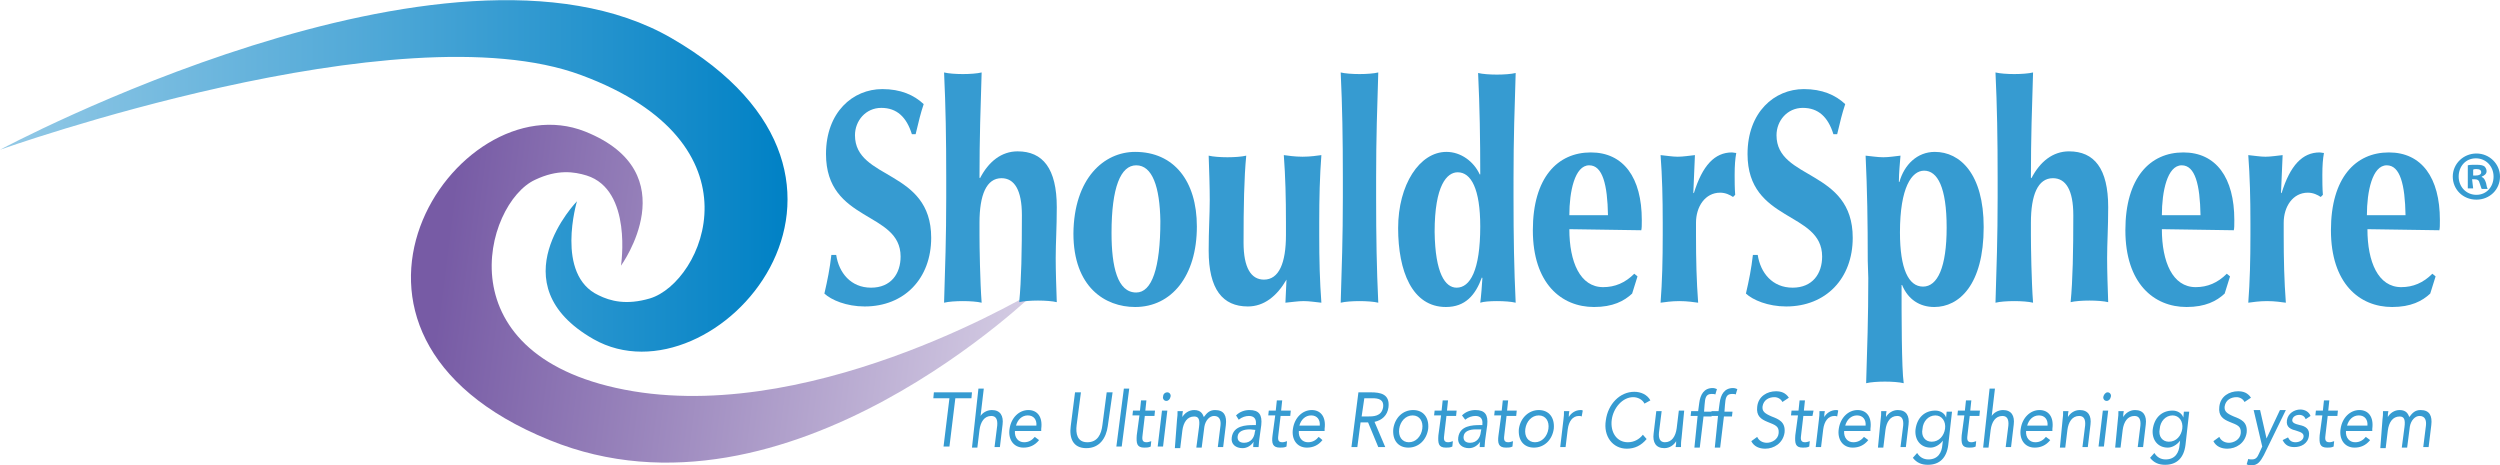 <?xml version="1.0" encoding="utf-8" ?>
<svg enable-background="new 0 0 465.8 86.7" viewBox="0 0 465.8 86.7" xmlns="http://www.w3.org/2000/svg" xmlns:xlink="http://www.w3.org/1999/xlink"><linearGradient id="a" gradientUnits="userSpaceOnUse" x1="212.022" x2="82.471" y1="67.347" y2="50.996"><stop offset=".158" stop-color="#d5cde4"/><stop offset="1" stop-color="#775ba5"/></linearGradient><linearGradient id="b" gradientUnits="userSpaceOnUse" x1="-0" x2="146.746" y1="32.732" y2="32.732"><stop offset="0" stop-color="#93c9e6"/><stop offset=".477" stop-color="#4fa8d7"/><stop offset="1" stop-color="#0081c5"/></linearGradient><path d="m193.6 53.8s-46.8 46.3-91.2 28.2c-49.1-19.9-17.4-67 6.6-57.5 19.3 7.7 6.7 25 6.7 25s2.2-14.1-6.4-16.8c-2.3-.7-5.4-1.2-9.6.8-9.4 4.3-17.7 33.4 18.3 39.4 35.1 5.8 75.6-19.1 75.6-19.1z" fill="url(#a)"/><path d="m0 27.9s83.6-44.8 125.1-20.8c45.9 26.5 7.9 68.8-14.5 56.1-18.1-10.3-3.1-25.7-3.1-25.7s-4.1 13.7 4 17.5c2.2 1.1 5.2 1.9 9.6.6 9.9-3 21.5-28.9-12.8-41.6-33.9-12.6-108.3 13.9-108.3 13.9z" fill="url(#b)"/><g fill="#369bd1"><path d="m169.9 25c-1-3.2-2.8-4.9-5.7-4.9s-4.9 2.4-4.9 5.1c0 8.4 14.2 6.3 14.2 19.1 0 7.6-5 12.8-12.4 12.8-3.4 0-6.2-1.2-7.5-2.4.6-2.6 1-4.6 1.3-7.2h.9c.5 3.3 2.7 6.1 6.5 6.1 3.7 0 5.5-2.6 5.5-5.8 0-8.5-13.9-6.3-13.9-19.1 0-7.8 5-12.1 10.5-12.1 3.4 0 5.9 1.1 7.7 2.8-.6 1.8-.9 3.1-1.5 5.6z"/><path d="m176.3 33.1c0-7.4-.1-13.2-.4-19.6.8.2 2.2.3 3.5.3s2.7-.1 3.5-.3c-.2 6.4-.4 12.2-.4 19.6l.1.1c1.6-3.1 4-5 7-5 4.7 0 7.3 3.2 7.3 10.4 0 3.9-.2 6.6-.2 9.5 0 2.4.1 5.3.2 8.2-.8-.2-2.2-.3-3.5-.3s-2.7.1-3.5.3c.4-4.1.5-9.5.5-16.2 0-4.7-1.4-6.9-3.8-6.9-2.8 0-4.1 3.1-4.1 8.3v2.3c0 2.1.1 8.6.4 12.6-.8-.2-2.2-.3-3.5-.3s-2.7.1-3.5.3c.2-6.4.4-12.2.4-19.6z"/><path d="m211.5 28.3c7.2 0 11.5 5.4 11.5 13.9 0 9.2-4.7 15-11.5 15-5.6 0-11.5-3.7-11.5-13.7.1-10.3 5.7-15.2 11.5-15.2zm.2 2.5c-2.9 0-4.6 4.1-4.6 12.6 0 6.3 1.1 11.1 4.6 11.1 2.9 0 4.5-4.5 4.5-13.3-.1-6.4-1.5-10.4-4.5-10.4z"/><path d="m239.7 52.1c-1.8 3.1-4.2 5-7.2 5-4.7 0-7.3-3.2-7.3-10.4 0-3.9.2-6.6.2-9.5 0-2.4-.1-5.3-.2-8.2.8.2 2.2.3 3.5.3s2.7-.1 3.5-.3c-.4 4.1-.5 9.5-.5 16.2 0 4.7 1.4 6.9 3.8 6.9 2.8 0 4.1-3.1 4.1-8.3v-2.3c0-4.6-.1-8.6-.4-12.6.8.1 2 .3 3.5.3s2.7-.2 3.5-.3c-.3 3.9-.4 8-.4 12.6v2.3c0 4.6.1 8.6.4 12.6-1.1-.1-2.2-.3-3.3-.3s-2.2.2-3.4.3z"/><path d="m250.2 33.1c0-7.4-.1-13.2-.4-19.6.8.2 2.2.3 3.5.3s2.7-.1 3.5-.3c-.2 6.4-.4 12.2-.4 19.6v3.7c0 7.4.1 13.2.4 19.6-.8-.2-2.2-.3-3.5-.3s-2.7.1-3.5.3c.2-6.4.4-12.2.4-19.6z"/><path d="m282 36.8c0 7.4.1 13.2.4 19.6-.8-.2-2.2-.3-3.5-.3s-2.5.1-3.1.3c.1-.5.4-4.1.4-4.6l-.1-.1c-1.2 3.3-3.1 5.5-6.7 5.5-6.3 0-8.9-6.7-8.9-14.7 0-8.1 4-14.2 9-14.2 2.7 0 5.1 1.8 6.2 4.2h.1c0-6.7-.1-12.5-.4-18.9.8.2 2.2.3 3.5.3s2.7-.1 3.5-.3c-.2 6.4-.4 12.2-.4 19.6zm-10.6 16.8c2.5 0 4.4-3.2 4.4-11.4 0-7-1.7-10.1-4.2-10.1-2 0-4.3 2.4-4.3 11.1.1 7.8 2 10.4 4.1 10.4z"/><path d="m292.4 42.7c0 6.1 2 10.8 6.3 10.8 2.2 0 4.1-.8 5.8-2.5l.6.5-1 3.2c-1.5 1.4-3.6 2.5-7.1 2.5-6.1 0-11.4-4.4-11.4-14.3 0-9.8 4.6-14.5 10.8-14.5 6.1 0 9.5 4.7 9.5 12.6 0 1 0 1.5-.1 1.9zm7.2-2.6c-.1-5.7-1-9.3-3.5-9.3-2.7 0-3.7 4.9-3.7 9.3z"/><path d="m315.5 35.9.1.1c1.6-5.2 3.9-7.6 7.1-7.6.3 0 .5.1.8.1-.2 1.1-.3 2.3-.3 4.1 0 1.1 0 2.4.1 3.7l-.4.4c-.6-.4-1.4-.8-2.4-.8-2.8 0-4.5 2.6-4.5 5.6v2.3c0 4.6.1 8.6.4 12.6-.8-.1-2-.3-3.5-.3s-2.7.2-3.5.3c.3-3.9.4-8 .4-12.6v-2.3c0-4.6-.1-8.6-.4-12.6 1.1.1 2.2.3 3.2.3s2.2-.2 3.2-.3z"/><path d="m341.6 25c-1-3.2-2.8-4.9-5.7-4.9s-4.9 2.4-4.9 5.1c0 8.4 14.2 6.3 14.2 19.1 0 7.6-5 12.8-12.4 12.8-3.4 0-6.2-1.2-7.5-2.4.6-2.6 1-4.6 1.3-7.2h.9c.5 3.3 2.7 6.1 6.5 6.1 3.7 0 5.5-2.6 5.5-5.8 0-8.5-13.9-6.3-13.9-19.1 0-7.8 5-12.1 10.5-12.1 3.4 0 5.9 1.1 7.7 2.8-.6 1.8-.9 3.1-1.5 5.6z"/><path d="m348 48.6c0-7.4-.1-13.2-.4-19.6 1.1.1 2.2.3 3.3.3s2.2-.2 3.2-.3c-.1 1.3-.3 3.2-.3 4.9h.1c.9-3.2 3.3-5.6 6.6-5.6 4.7 0 9.1 4.1 9.1 14 0 10.8-4.6 14.9-9.2 14.9-2.7 0-4.9-1.4-6-4.1h-.1c0 5.4 0 15.6.4 18.3-.8-.2-2.2-.3-3.5-.3s-2.7.1-3.5.3c.2-6.4.4-12.2.4-19.6zm10.5-16.8c-2.3 0-4.5 3.1-4.5 11.5 0 6.8 1.6 10.1 4.3 10.1s4.4-3.6 4.4-11c0-7.5-1.7-10.6-4.2-10.6z"/><path d="m372.2 33.1c0-7.4-.1-13.2-.4-19.6.8.2 2.2.3 3.5.3s2.7-.1 3.5-.3c-.2 6.4-.4 12.2-.4 19.6l.1.1c1.6-3.1 4-5 7-5 4.7 0 7.3 3.2 7.3 10.4 0 3.9-.2 6.6-.2 9.5 0 2.4.1 5.3.2 8.2-.8-.2-2.2-.3-3.5-.3s-2.7.1-3.5.3c.4-4.1.5-9.5.5-16.2 0-4.7-1.4-6.9-3.8-6.9-2.8 0-4.1 3.1-4.1 8.3v2.3c0 2.1.1 8.6.4 12.6-.8-.2-2.2-.3-3.5-.3s-2.7.1-3.5.3c.2-6.4.4-12.2.4-19.6z"/><path d="m402.8 42.7c0 6.1 2 10.8 6.3 10.8 2.2 0 4.1-.8 5.8-2.5l.6.5-1 3.2c-1.5 1.4-3.6 2.5-7.1 2.5-6.1 0-11.4-4.4-11.4-14.3 0-9.8 4.6-14.5 10.8-14.5 6.1 0 9.5 4.7 9.5 12.6 0 1 0 1.5-.1 1.9zm7.2-2.6c-.1-5.7-1-9.3-3.5-9.3-2.7 0-3.7 4.9-3.7 9.3z"/><path d="m425 35.9.1.1c1.6-5.2 3.9-7.6 7.1-7.6.3 0 .5.1.8.1-.2 1.1-.3 2.3-.3 4.1 0 1.1 0 2.4.1 3.7l-.4.4c-.6-.4-1.4-.8-2.4-.8-2.8 0-4.5 2.6-4.5 5.6v2.3c0 4.6.1 8.6.4 12.6-.8-.1-2-.3-3.5-.3s-2.7.2-3.5.3c.3-3.9.4-8 .4-12.6v-2.3c0-4.6-.1-8.6-.4-12.6 1.1.1 2.2.3 3.2.3s2.2-.2 3.2-.3z"/><path d="m441.1 42.7c0 6.1 2 10.8 6.3 10.8 2.2 0 4.1-.8 5.8-2.5l.6.5-1 3.2c-1.5 1.4-3.6 2.5-7.1 2.5-6.1 0-11.4-4.4-11.4-14.3 0-9.8 4.6-14.5 10.8-14.5 6.1 0 9.5 4.7 9.5 12.6 0 1 0 1.5-.1 1.9zm7.1-2.6c-.1-5.7-1-9.3-3.5-9.3-2.7 0-3.7 4.9-3.7 9.3z"/><path d="m465.8 32.9c0 2.4-1.9 4.3-4.4 4.3s-4.4-1.9-4.4-4.3 2-4.3 4.4-4.3c2.5 0 4.4 2 4.4 4.3zm-7.7 0c0 1.9 1.4 3.4 3.3 3.4s3.2-1.5 3.2-3.4-1.4-3.4-3.3-3.4-3.2 1.5-3.2 3.4zm2.7 2.2h-1v-4.3c.4-.1.9-.1 1.6-.1.8 0 1.2.1 1.5.3.2.2.4.5.4.9 0 .5-.4.8-.9 1v.1c.4.1.6.5.8 1.1.1.6.2.9.3 1.1h-1.1c-.1-.1-.2-.6-.4-1.1-.1-.5-.4-.7-.9-.7h-.5zm0-2.4h.5c.6 0 1-.2 1-.6s-.3-.6-.9-.6c-.3 0-.4 0-.6.1z"/><path d="m181 74.2h-3l-1.1 9h-1.1l1.1-9h-3l.1-1.1h7.1z"/><path d="m182.3 72.4h1l-.6 5.1c.3-.5 1.1-1.1 2.1-1.1 1.6 0 2.2 1.1 2 2.7l-.5 4.2h-1l.5-4c.1-1.1-.2-1.8-1.1-1.8-1.3 0-2 1.1-2.2 2.6l-.4 3.3h-1z"/><path d="m193.6 82c-.8 1-1.8 1.4-2.9 1.4-1.9 0-2.9-1.6-2.6-3.5.3-2.1 1.8-3.5 3.5-3.5s2.7 1.3 2.4 3.5v.4h-4.9c-.1 1.2.6 2.1 1.7 2.1.9 0 1.5-.4 2-1zm-.5-2.7c.1-1.1-.5-1.9-1.6-1.9s-1.9.8-2.2 1.9z"/><path d="m206.4 79.4c-.3 2.2-1.5 4.1-4 4.1s-3.2-1.9-2.9-4.1l.8-6.3h1.1l-.8 6.1c-.2 1.6.1 3.2 2 3.2s2.6-1.5 2.8-3.2l.8-6.1h1.1z"/><path d="m209.4 72.4h1l-1.4 10.8h-1z"/><path d="m215.1 77.5h-1.8l-.4 3.4c-.1.8-.2 1.5.7 1.5.3 0 .6-.1.9-.2l-.1 1c-.4.2-.8.2-1.2.2-1.4 0-1.5-.8-1.4-2.3l.5-3.7h-1.3l.1-.9h1.3l.2-1.9h1l-.2 1.9h1.8z"/><path d="m216.5 76.5h1l-.8 6.7h-1zm1-3.4c.4 0 .7.4.6.8-.1.5-.4.8-.8.8s-.7-.4-.6-.8c0-.4.3-.8.8-.8z"/><path d="m219.3 78.2c.1-.6.1-1.1.1-1.6h1c-.1.4-.1.7-.1 1.1.4-.7 1.2-1.3 2.2-1.3 1.3 0 1.6.8 1.8 1.3.6-.8 1.1-1.3 2.1-1.3 1.7 0 2.2 1.1 2 2.8l-.5 4.1h-1l.5-4c.1-.9-.1-1.8-1.2-1.8-.8 0-1.6.8-1.8 2l-.5 3.9h-1l.5-3.8c.2-1.5-.1-2-.9-2-1.3 0-2 1.1-2.2 2.6l-.4 3.3h-1z"/><path d="m230.3 77.4c.7-.7 1.6-1 2.5-1 1.8 0 2.4.9 2.2 2.8l-.4 2.9c0 .4-.1.8-.1 1.2h-1c0-.3 0-.7.1-1-.5.7-1.2 1.2-2.1 1.2-1.2 0-2.2-.7-2-2 .3-2.2 2.6-2.3 4.1-2.3h.4v-.2c.1-1-.4-1.5-1.3-1.5-.6 0-1.3.2-1.9.7zm2.6 2.6c-1.3 0-2.2.4-2.3 1.3-.1.8.4 1.2 1.2 1.2 1.2 0 1.9-.9 2-2l.1-.4z"/><path d="m240.4 77.5h-1.8l-.4 3.4c-.1.8-.2 1.5.7 1.5.3 0 .6-.1.9-.2l-.1 1c-.4.2-.8.2-1.2.2-1.4 0-1.6-.8-1.4-2.3l.5-3.7h-1.3l.1-.9h1.3l.2-1.9h1l-.2 1.9h1.8z"/><path d="m246.4 82c-.8 1-1.8 1.4-2.9 1.4-1.9 0-2.9-1.6-2.6-3.5.3-2.1 1.8-3.5 3.5-3.5s2.7 1.3 2.4 3.5v.4h-4.8c-.1 1.2.6 2.1 1.7 2.1.9 0 1.5-.4 2-1zm-.5-2.7c.1-1.1-.5-1.9-1.6-1.9s-1.9.8-2.2 1.9z"/><path d="m253.1 73.1h2.3c1.8 0 3.6.3 3.3 2.8-.2 1.5-1.2 2.4-2.6 2.7l2 4.7h-1.3l-1.9-4.6h-1.4l-.6 4.6h-1.1zm.6 4.5h1c1.2 0 2.7 0 3-1.7.2-1.5-.9-1.7-2-1.7h-1.5z"/><path d="m263.3 76.4c1.9 0 3 1.4 2.8 3.5-.3 2.1-1.8 3.5-3.7 3.5s-3-1.4-2.8-3.5c.3-2.1 1.8-3.5 3.7-3.5zm-.8 6c1.3 0 2.3-1.1 2.5-2.5s-.5-2.5-1.8-2.5-2.3 1.1-2.5 2.5.5 2.5 1.8 2.5z"/><path d="m271.3 77.5h-1.8l-.4 3.4c-.1.8-.2 1.5.7 1.5.3 0 .6-.1.9-.2l-.1 1c-.4.2-.8.2-1.2.2-1.4 0-1.5-.8-1.4-2.3l.5-3.7h-1.3l.1-.9h1.3l.2-1.9h1l-.2 1.9h1.8z"/><path d="m272.4 77.4c.7-.7 1.6-1 2.5-1 1.8 0 2.4.9 2.2 2.8l-.4 2.9c0 .4-.1.8-.1 1.2h-.9c0-.3 0-.7.1-1-.5.7-1.2 1.2-2.1 1.2-1.2 0-2.2-.7-2-2 .3-2.2 2.6-2.3 4.1-2.3h.4v-.2c.1-1-.4-1.5-1.3-1.5-.6 0-1.3.2-1.9.7zm2.6 2.6c-1.3 0-2.2.4-2.3 1.3-.1.8.4 1.2 1.2 1.2 1.2 0 1.9-.9 2-2l.1-.5z"/><path d="m282.5 77.5h-1.8l-.4 3.4c-.1.8-.2 1.5.7 1.5.3 0 .6-.1.9-.2l-.1 1c-.4.2-.8.2-1.2.2-1.4 0-1.6-.8-1.4-2.3l.5-3.7h-1.3l.1-.9h1.3l.2-1.9h1l-.2 1.9h1.8z"/><path d="m286.7 76.4c1.9 0 3 1.4 2.8 3.5-.3 2.1-1.8 3.5-3.7 3.5s-3-1.4-2.8-3.5c.3-2.1 1.9-3.5 3.7-3.5zm-.7 6c1.3 0 2.3-1.1 2.5-2.5s-.5-2.5-1.8-2.5-2.3 1.1-2.5 2.5.5 2.5 1.8 2.5z"/><path d="m291.3 78.2c.1-.6.1-1.1.1-1.6h1c-.1.4-.1.7-.1 1.1.4-.7 1.2-1.3 2.2-1.3.1 0 .3 0 .4.1l-.2 1.1c-.2-.1-.4-.1-.5-.1-1.2 0-1.9 1-2.1 2.5l-.4 3.3h-1z"/><path d="m306.4 75.2c-.4-.8-1.3-1.2-2.1-1.2-2 0-3.7 2-4 4.2-.3 2.3.9 4.2 3 4.2 1.1 0 2.1-.5 2.8-1.4l.7.8c-1 1.2-2.2 1.8-3.7 1.8-2.6 0-4.4-2.3-3.9-5.3.4-3 2.6-5.3 5.3-5.3 1.2 0 2.4.5 3 1.6z"/><path d="m313.3 81.7c-.1.6-.1 1.1-.1 1.6h-1c.1-.4.1-.7.1-1.1-.4.7-1.2 1.3-2.2 1.3-1.6 0-2.2-1.1-2-2.7l.5-4.2h1l-.5 4c-.1 1.1.2 1.8 1.1 1.8 1.3 0 2-1.1 2.2-2.6l.4-3.3h1z"/><path d="m316.3 77.5h-1.3l.1-.9h1.3l.2-1.5c.2-1.6.9-2.8 2.5-2.8.3 0 .6.1.8.2l-.3 1c-.2-.1-.4-.1-.7-.1-1.1 0-1.2.8-1.3 2l-.1 1.3h1.5l-.1.9h-1.5l-.7 5.8h-1z"/><path d="m320.1 77.5h-1.3l.1-.9h1.3l.2-1.5c.2-1.6.9-2.8 2.5-2.8.3 0 .6.1.8.2l-.3 1c-.2-.1-.4-.1-.7-.1-1.1 0-1.2.8-1.3 2l-.1 1.3h1.5l-.1.9h-1.5l-.7 5.8h-1z"/><path d="m332.1 74.9c-.3-.6-.9-.9-1.5-.9-1 0-2 .5-2.2 1.7-.1.9.3 1.3 1.7 1.9 1.3.5 2.6 1 2.4 3-.3 2-2 3-3.6 3-1.1 0-2.1-.4-2.6-1.4l1.1-.8c.3.7 1 1.1 1.8 1.1.9 0 2.1-.6 2.2-1.8.1-1.3-.6-1.5-2.1-2.1-1.2-.5-2.1-1.1-1.9-2.8.2-2 1.9-2.9 3.5-2.9 1 0 1.8.3 2.4 1.2z"/><path d="m337.7 77.5h-1.7l-.4 3.4c-.1.8-.2 1.5.7 1.5.3 0 .6-.1.9-.2l-.1 1c-.4.2-.8.2-1.2.2-1.4 0-1.5-.8-1.4-2.3l.5-3.7h-1.3l.1-.9h1.3l.2-1.9h1l-.2 1.9h1.8z"/><path d="m338.9 78.2c.1-.6.1-1.1.1-1.6h1c-.1.4-.1.7-.1 1.1.4-.7 1.2-1.3 2.2-1.3.1 0 .3 0 .4.1l-.2 1.1c-.2-.1-.4-.1-.5-.1-1.2 0-1.9 1-2.1 2.5l-.4 3.3h-1z"/><path d="m348.1 82c-.8 1-1.8 1.4-2.9 1.4-1.9 0-2.9-1.6-2.6-3.5.3-2.1 1.8-3.5 3.5-3.5s2.7 1.3 2.4 3.5v.4h-4.9c-.1 1.2.6 2.1 1.7 2.1.9 0 1.5-.4 2-1zm-.5-2.7c.1-1.1-.5-1.9-1.6-1.9s-1.9.8-2.2 1.9z"/><path d="m350.4 78.2c.1-.6.1-1.1.1-1.6h1c-.1.4-.1.7-.1 1.1.4-.7 1.2-1.3 2.2-1.3 1.6 0 2.2 1.1 2 2.7l-.5 4.2h-1l.5-4c.1-1.1-.2-1.8-1.1-1.8-1.3 0-2 1.1-2.2 2.6l-.4 3.3h-1z"/><path d="m363 82.9c-.3 2.4-1.6 3.7-3.8 3.7-1.2 0-2.1-.4-2.8-1.3l.8-.9c.5.8 1.2 1.2 2.1 1.2 1.8 0 2.5-1.3 2.6-2.7l.1-.8c-.6.8-1.5 1.3-2.3 1.3-1.9 0-3-1.5-2.8-3.4.3-2.2 1.7-3.5 3.7-3.5.8 0 1.7.4 2 1.3l.1-1.1h1zm-3.1-.6c1.4 0 2.3-1.1 2.5-2.4.2-1.4-.6-2.5-1.8-2.5-1.3 0-2.3 1.1-2.4 2.5-.3 1.4.5 2.4 1.7 2.4z"/><path d="m368.8 77.5h-1.8l-.4 3.4c-.1.8-.2 1.5.7 1.5.3 0 .6-.1.9-.2l-.1 1c-.4.2-.8.2-1.2.2-1.4 0-1.5-.8-1.4-2.3l.5-3.7h-1.3l.1-.9h1.3l.2-1.9h1l-.2 1.9h1.8z"/><path d="m370.7 72.4h1l-.6 5.1c.3-.5 1.1-1.1 2.1-1.1 1.6 0 2.2 1.1 2 2.7l-.5 4.2h-1l.5-4c.1-1.1-.2-1.8-1.1-1.8-1.3 0-2 1.1-2.2 2.6l-.4 3.3h-1z"/><path d="m382 82c-.8 1-1.8 1.4-2.9 1.4-1.9 0-2.9-1.6-2.6-3.5.3-2.1 1.8-3.5 3.5-3.5s2.7 1.3 2.4 3.5v.4h-4.9c-.1 1.2.6 2.1 1.7 2.1.9 0 1.5-.4 2-1zm-.5-2.7c.1-1.1-.5-1.9-1.6-1.9s-1.9.8-2.2 1.9z"/><path d="m384.3 78.2c.1-.6.1-1.1.1-1.6h1c-.1.4-.1.7-.1 1.1.4-.7 1.2-1.3 2.2-1.3 1.6 0 2.2 1.1 2 2.7l-.5 4.2h-1l.5-4c.1-1.1-.2-1.8-1.1-1.8-1.3 0-2 1.1-2.2 2.6l-.4 3.3h-1z"/><path d="m391.8 76.5h1l-.8 6.7h-1zm.9-3.4c.4 0 .7.4.6.8-.1.5-.4.8-.8.8s-.7-.4-.6-.8.4-.8.8-.8z"/><path d="m394.6 78.2c.1-.6.1-1.1.1-1.6h1c-.1.4-.1.7-.1 1.1.4-.7 1.2-1.3 2.2-1.3 1.6 0 2.2 1.1 2 2.7l-.5 4.2h-1l.5-4c.1-1.1-.2-1.8-1.1-1.8-1.3 0-2 1.1-2.2 2.6l-.4 3.3h-1z"/><path d="m407.2 82.9c-.3 2.4-1.6 3.7-3.8 3.7-1.2 0-2.1-.4-2.8-1.3l.8-.9c.5.8 1.2 1.2 2.1 1.2 1.8 0 2.5-1.3 2.6-2.7l.1-.8c-.6.8-1.5 1.3-2.3 1.3-1.9 0-3-1.5-2.8-3.4.3-2.2 1.7-3.5 3.7-3.5.8 0 1.7.4 2 1.3l.1-1.1h1zm-3.1-.6c1.4 0 2.3-1.1 2.5-2.4.2-1.4-.6-2.5-1.8-2.5-1.3 0-2.3 1.1-2.4 2.5-.3 1.4.5 2.4 1.7 2.4z"/><path d="m418.2 74.9c-.3-.6-.9-.9-1.5-.9-1 0-2 .5-2.2 1.7-.1.9.3 1.3 1.7 1.9 1.3.5 2.6 1 2.4 3-.3 2-2 3-3.6 3-1.1 0-2.1-.4-2.6-1.4l1.1-.8c.3.7 1 1.1 1.8 1.1.9 0 2.1-.6 2.2-1.8.1-1.3-.6-1.5-2.1-2.1-1.2-.5-2.1-1.1-1.9-2.8.2-2 1.9-2.9 3.5-2.9 1 0 1.8.3 2.4 1.2z"/><path d="m421.8 84.8c-.6 1.1-1.1 1.9-2.3 1.9-.3 0-.6 0-.9-.2l.3-1c.2.1.4.1.7.1.7 0 1-.4 1.3-1.1l.6-1.3-1.6-6.8h1.2l1.2 5.3 2.5-5.3h1.1z"/><path d="m426.3 81.5c.3.6.7.9 1.4.9.6 0 1.4-.3 1.5-1s-.6-.9-1.2-1.1c-1.1-.3-2.1-.6-1.9-2 .2-1.3 1.4-2 2.5-2 .8 0 1.6.4 1.9 1.2l-.9.6c-.2-.5-.6-.8-1.2-.8s-1.2.3-1.3.9.6.8 1.4 1c1 .2 1.9.7 1.7 2-.2 1.5-1.5 2.1-2.7 2.1-1 0-1.7-.3-2.2-1.3z"/><path d="m435.5 77.5h-1.8l-.4 3.4c-.1.8-.2 1.5.7 1.5.3 0 .6-.1.9-.2l-.1 1c-.4.2-.8.2-1.2.2-1.4 0-1.5-.8-1.4-2.3l.5-3.7h-1.3l.1-.9h1.3l.2-1.9h1l-.2 1.9h1.8z"/><path d="m441.6 82c-.8 1-1.8 1.4-2.9 1.4-1.9 0-2.9-1.6-2.6-3.5.3-2.1 1.8-3.5 3.5-3.5s2.7 1.3 2.4 3.5v.4h-4.9c-.1 1.2.6 2.1 1.7 2.1.9 0 1.5-.4 2-1zm-.5-2.7c.1-1.1-.5-1.9-1.6-1.9s-1.9.8-2.2 1.9z"/><path d="m443.9 78.2c.1-.6.1-1.1.1-1.6h1c-.1.4-.1.7-.1 1.1.4-.7 1.2-1.3 2.2-1.3 1.3 0 1.6.8 1.8 1.3.6-.8 1.1-1.3 2.1-1.3 1.7 0 2.2 1.1 2 2.8l-.5 4.1h-1l.5-4c.1-.9-.1-1.8-1.2-1.8-.8 0-1.6.8-1.8 2l-.5 3.9h-1l.5-3.8c.2-1.5-.1-2-.9-2-1.3 0-2 1.1-2.2 2.6l-.4 3.3h-1z"/></g></svg>